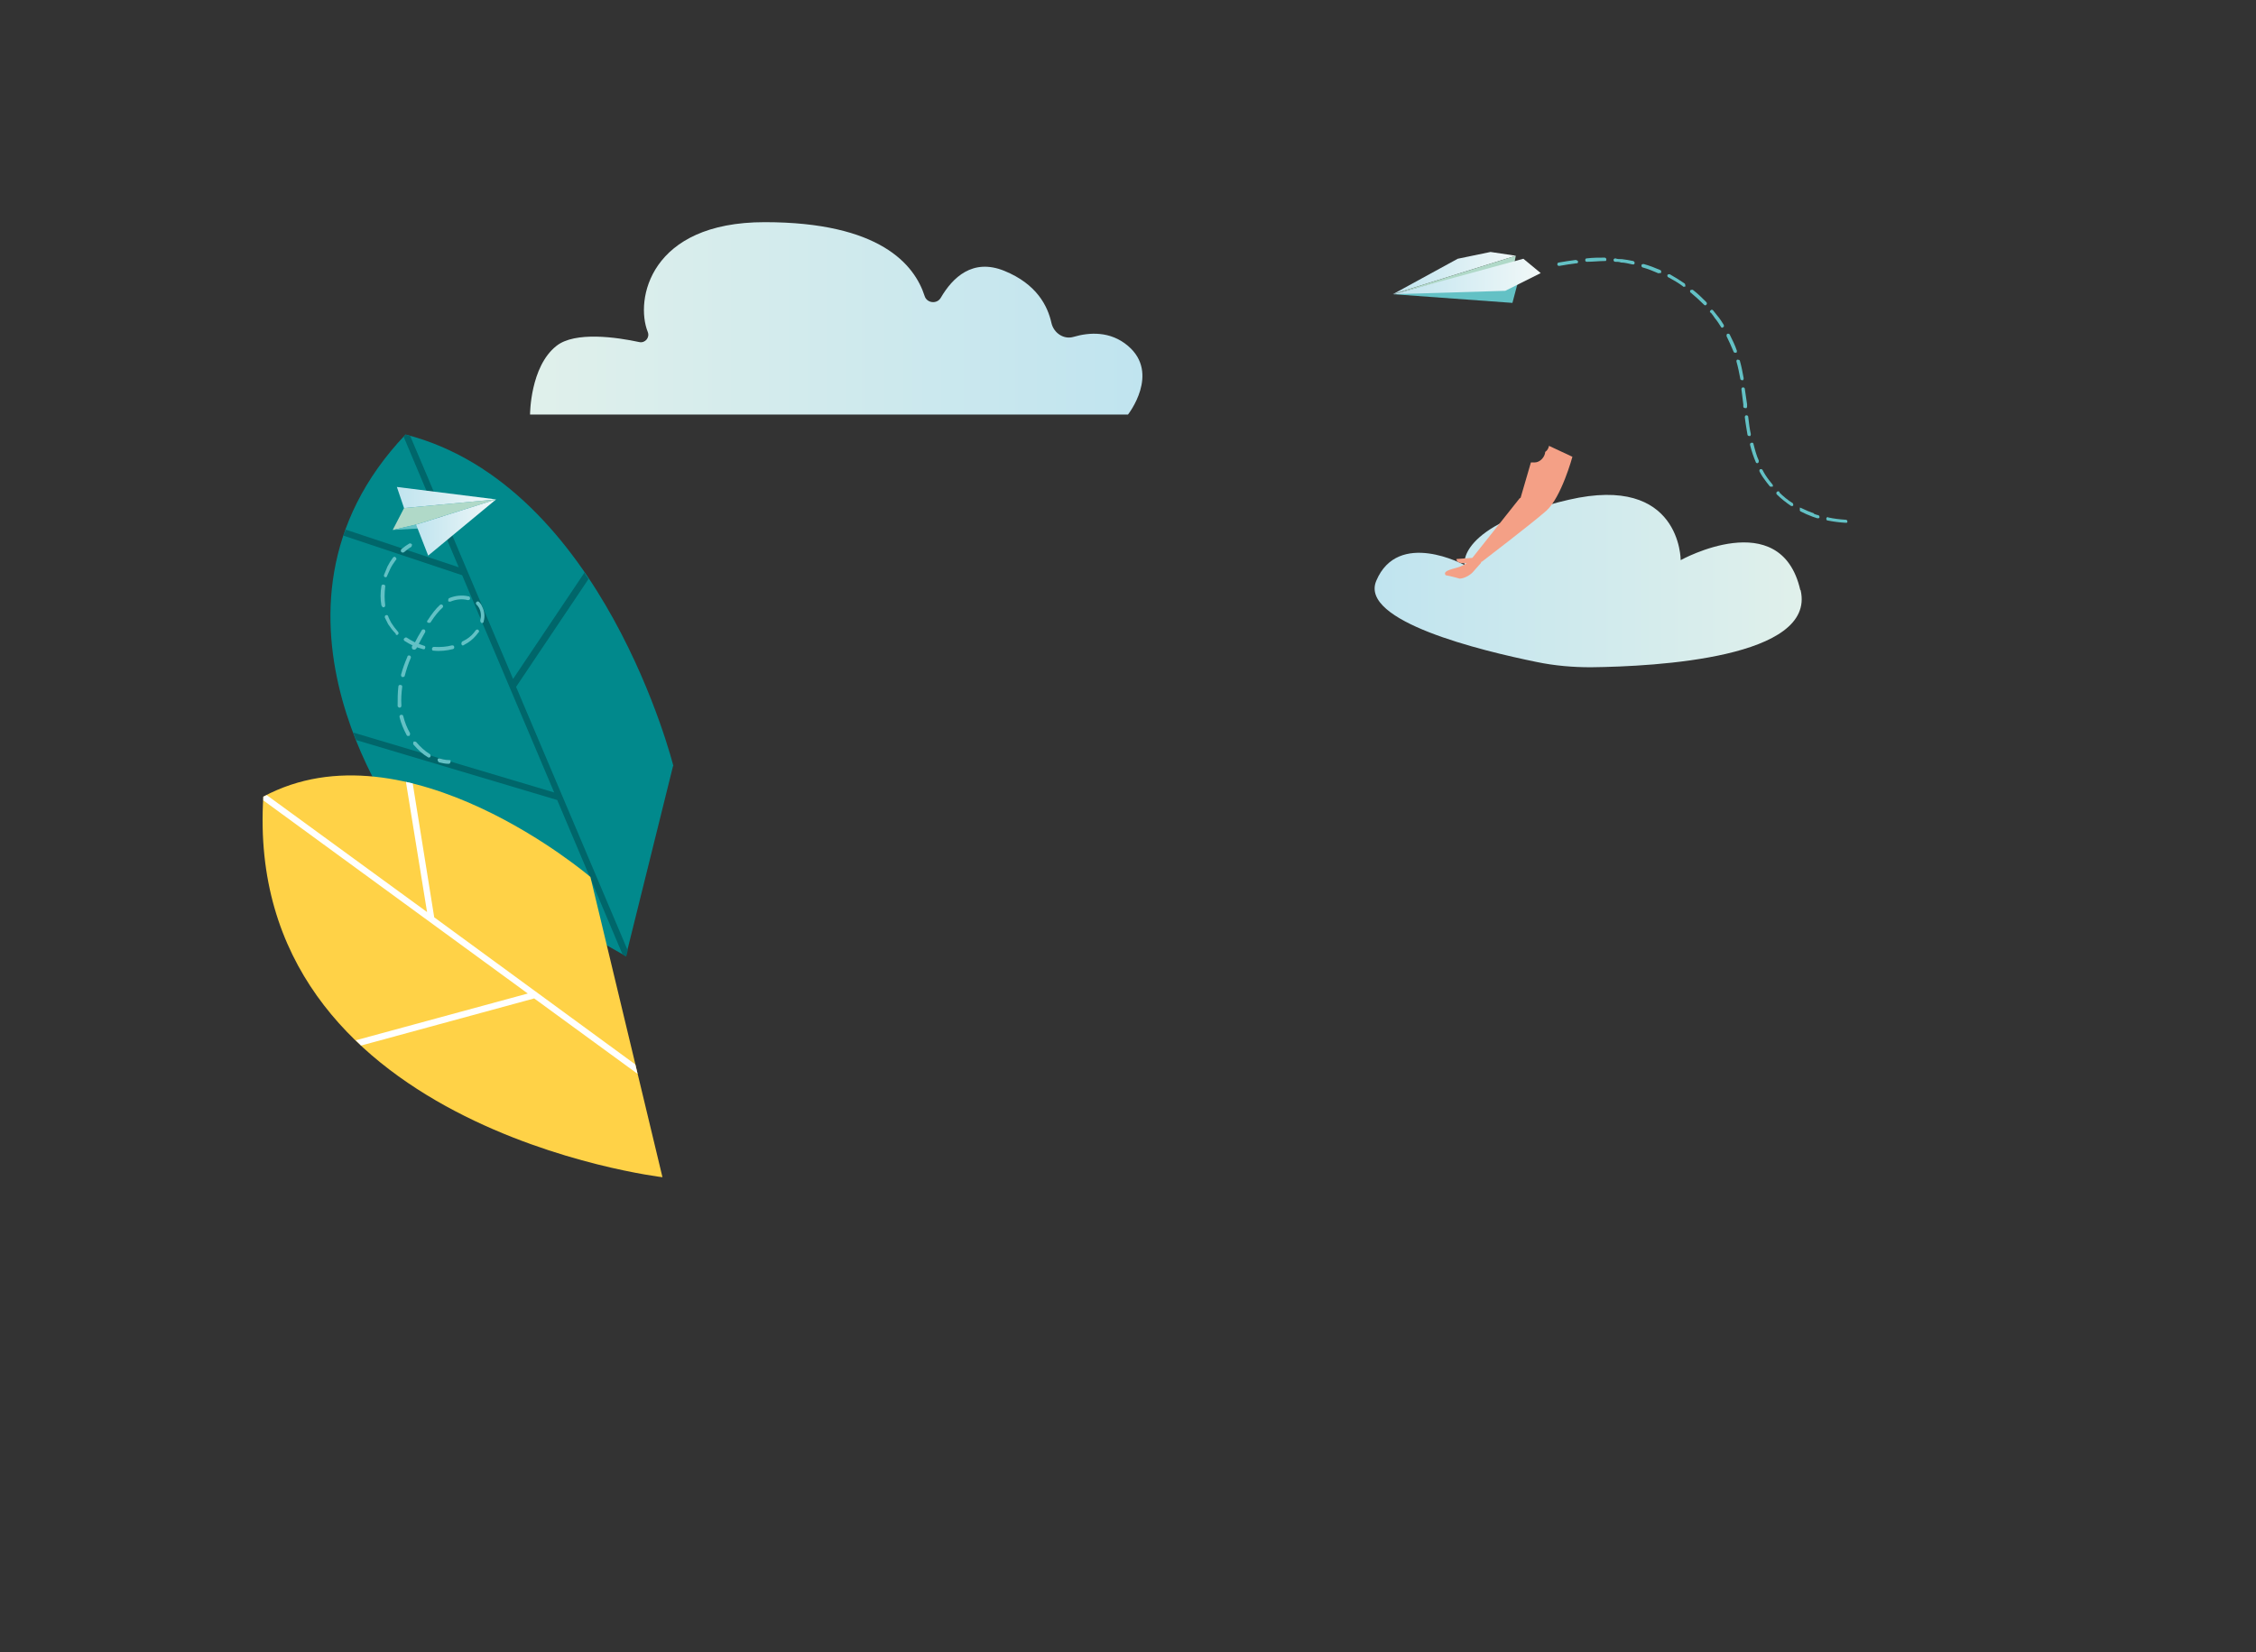 <?xml version="1.0" encoding="UTF-8"?>
<svg xmlns="http://www.w3.org/2000/svg" xmlns:xlink="http://www.w3.org/1999/xlink" version="1.1" viewBox="0 0 598 438">
  <rect x="0" y="0" width="598" height="438" fill="#333333" stroke="none"/>
  <defs>
    <linearGradient id="Naamloos_verloop" data-name="Naamloos verloop" x1="51.4" y1="404.4" x2="213.7" y2="404.4" gradientTransform="translate(89.1 -320)" gradientUnits="userSpaceOnUse">
      <stop offset="0" stop-color="#e0f0eb"/>
      <stop offset="1" stop-color="#c0e4ef"/>
    </linearGradient>
    <linearGradient id="Naamloos_verloop_2" data-name="Naamloos verloop 2" x1="-1102.3" y1="474.1" x2="-989.1" y2="474.1" gradientTransform="translate(-624.7 -320) rotate(-180) scale(1 -1)" gradientUnits="userSpaceOnUse">
      <stop offset="0" stop-color="#e0f0eb"/>
      <stop offset="1" stop-color="#c0e4ef"/>
    </linearGradient>
    <linearGradient id="Naamloos_verloop_3" data-name="Naamloos verloop 3" x1="-228.5" y1="451.9" x2="-202.2" y2="451.9" gradientTransform="translate(-96.9 -320) rotate(-180) scale(1 -1)" gradientUnits="userSpaceOnUse">
      <stop offset="0" stop-color="#f1f8f8"/>
      <stop offset="1" stop-color="#c0e4ef"/>
    </linearGradient>
    <linearGradient id="Naamloos_verloop_4" data-name="Naamloos verloop 4" x1="-228.5" y1="459.8" x2="-207.3" y2="459.8" gradientTransform="translate(-96.9 -320) rotate(-180) scale(1 -1)" gradientUnits="userSpaceOnUse">
      <stop offset="0" stop-color="#f1f8f8"/>
      <stop offset="1" stop-color="#c0e4ef"/>
    </linearGradient>
    <linearGradient id="Naamloos_verloop_5" data-name="Naamloos verloop 5" x1="-442.5" y1="392.4" x2="-409.9" y2="392.4" gradientTransform="translate(-40.7 -320) rotate(-180) scale(1 -1)" gradientUnits="userSpaceOnUse">
      <stop offset="0" stop-color="#f1f8f8"/>
      <stop offset="1" stop-color="#c0e4ef"/>
    </linearGradient>
    <linearGradient id="Naamloos_verloop_6" data-name="Naamloos verloop 6" x1="-449.1" y1="393.3" x2="-410.1" y2="393.3" gradientTransform="translate(-40.7 -320) rotate(-180) scale(1 -1)" gradientUnits="userSpaceOnUse">
      <stop offset="0" stop-color="#f1f8f8"/>
      <stop offset="1" stop-color="#c0e4ef"/>
    </linearGradient>
  </defs>
  <!-- Generator: Adobe Illustrator 28.7.10, SVG Export Plug-In . SVG Version: 1.2.0 Build 236)  -->
  <g>
    <g id="Laag_1">
      <g id="Laag_1-2" data-name="Laag_1">
        <path d="M140.6,109.9h158.4s8.6-10.9,0-18.2c-4.7-4-10.3-3.6-14.4-2.4-2.6.8-5.3-1-5.9-3.7-1-4.5-3.9-10.3-12.5-13.8-8.4-3.4-13.7,1.8-16.8,7.1-1,1.8-3.7,1.5-4.3-.4-2.7-8.4-11.9-19.6-42.4-19.6s-34.4,20.6-31,29.1c.6,1.5-.7,3-2.2,2.7-6-1.3-17.1-2.9-22,1-7,5.5-7,18.2-7,18.2h0Z" fill="url(#Naamloos_verloop)"/>
        <g>
          <g>
            <path d="M178.5,203.1s-18.6-74.5-71-87.9c-44.8,47.1,0,105.1,0,105.1l58.4,33.2,12.5-50.4h.1Z" fill="#01898c"/>
            <path d="M155,151.7l-19,28.3-27.3-64.5c-.4,0-.8-.2-1.2-.3-.2.2-.3.4-.5.6l14.6,34.6-30-10c0,.3-.2.6-.3.8l-.3.8,31.5,10.5,24.4,57.6-53.3-15.9c.3.7.5,1.3.8,2l53.3,15.9,17.3,40.9,1,.6.4-1.6-29.6-69.9,19.2-28.6c-.3-.5-.7-1-1-1.5v-.3h0Z" fill="#00666a"/>
          </g>
          <g>
            <path d="M156.5,232.5s-48.7-41.7-86.7-21.3c-5.5,87.8,105.8,100.9,105.8,100.9l-19.1-79.6Z" fill="#ffd247"/>
            <path d="M69.8,211.2v1l70.1,51.2-45.6,12.4c.5.5,1,.9,1.4,1.4l45.9-12.5,27.4,20-.6-2.5-53.3-39-5.7-35.5c-.6-.1-1.2-.3-1.8-.4l5.6,34.5-42.5-31c-.3.1-.6.3-.8.4h0Z" fill="#fff"/>
          </g>
        </g>
        <path d="M477.3,156.5c4.1,17.9-38.2,20.2-55.6,20.4-4.8,0-9.6-.4-14.4-1.4-14.7-3-47-10.8-42.5-21.5,5.8-13.8,23.4-4.2,23.4-4.2,0,0-2.2-10.4,27.6-17.3,29.8-6.9,29.7,16,29.7,16,0,0,26.5-14.7,31.7,7.9h0Z" fill="url(#Naamloos_verloop_2)"/>
        <g>
          <g>
            <polygon points="107.1 134.7 104.1 140.5 110.3 139.1 131.5 132.4 107.1 134.7" fill="#b0d9c8"/>
            <polygon points="104.1 140.5 114.6 139.9 112.1 138.6 104.1 140.5" fill="#63c1c5"/>
            <polygon points="107.1 134.7 105.2 129.1 131.5 132.4 107.1 134.7" fill="url(#Naamloos_verloop_3)"/>
            <polygon points="131.5 132.4 110.3 139.1 113.5 147.3 131.5 132.4" fill="url(#Naamloos_verloop_4)"/>
          </g>
          <g>
            <path d="M106.4,146.4h0c-.2-.3-.2-.6,0-.8.7-.6,1.4-1.1,2.1-1.5.2-.1.5,0,.7.2,0,.2,0,.5-.2.7-.7.4-1.3.9-1.9,1.4-.2.1-.4.2-.6,0h0Z" fill="#63c1c5"/>
            <path d="M113.5,200.8h0c-1.4-.8-2.7-2-3.9-3.4-.2-.2,0-.5,0-.7s.5-.1.7,0c1.1,1.3,2.3,2.4,3.6,3.2.2.1.3.4.2.7,0,.2-.4.3-.7.2h.1ZM108,195.1s-.2-.1-.2-.2c-.8-1.5-1.5-3.1-1.9-4.8,0-.3,0-.5.4-.6.3,0,.5,0,.6.4.4,1.6,1,3.1,1.8,4.5,0,.2,0,.5-.2.7h-.5ZM105.7,187.5c-.2,0-.3-.2-.3-.4v-.2c0-1.6,0-3.2.2-4.9,0-.3.3-.5.6-.4.3,0,.5.3.4.6-.2,1.6-.3,3.2-.2,4.7v.2c0,.3-.2.5-.4.5h-.3,0ZM106.6,179.5c-.2-.1-.3-.3-.3-.6.4-1.5,1-3.2,1.7-4.8,0-.3.4-.4.6-.3.2,0,.4.4.3.6-.7,1.6-1.2,3.2-1.6,4.7,0,.3-.3.4-.6.4h0ZM109.4,172.1c-.2-.1-.3-.4-.2-.7,0-.1,0-.2.2-.3-.8-.3-1.5-.8-2.2-1.2-.2-.2-.3-.5,0-.7.2-.2.5-.3.7-.1.6.4,1.3.8,2.1,1.2.5-1,1.1-2.1,1.8-3.2,0-.2.4-.3.7-.2.2.1.3.4.2.7-.6,1.1-1.2,2.1-1.7,3.1.5.2.9.3,1.4.5.3,0,.4.3.3.6,0,.3-.3.4-.6.3-.5-.2-1.1-.3-1.6-.5,0,.1,0,.2-.2.4s-.4.3-.7.2h-.2ZM104.9,168h0c-.8-.8-1.4-1.6-2-2.5l-.9-1.8c0-.3,0-.5.3-.6s.5,0,.6.3c.2.6.5,1.1.8,1.7.5.8,1.1,1.6,1.8,2.4.2.2.2.5,0,.7s-.4.2-.6,0v-.2h0ZM114.8,172.5c-.2,0-.3-.3-.3-.5,0-.3.3-.5.5-.5,1.7.1,3.3,0,4.8-.4.3,0,.5,0,.6.4,0,.3,0,.5-.4.6-1.6.4-3.4.6-5.1.4h-.2,0ZM101.4,160.9s-.2-.2-.3-.4c-.3-1.7-.3-3.4,0-5.1,0-.3.3-.5.6-.4.3,0,.5.3.4.6-.2,1.6-.2,3.3,0,4.8,0,.3,0,.5-.4.6h-.3,0ZM122.5,171s-.2-.1-.2-.2c0-.2,0-.5.2-.7.4-.2.7-.4,1.1-.6,1-.6,1.9-1.5,2.5-2.4.2-.2.5-.3.7-.1s.3.5,0,.7c-.8,1.1-1.7,2-2.8,2.7-.4.2-.8.5-1.2.7h-.5.2ZM113.4,165.1h0c-.2-.1-.3-.5,0-.7,1.1-1.7,2.1-3,3.2-4,.2-.2.5-.2.7,0s.2.5,0,.7c-1,.9-2,2.1-3.1,3.8,0,.2-.4.3-.6.2h-.2ZM102,153c-.2-.1-.3-.4-.2-.6.3-.7.6-1.5.9-2.2.4-.8.9-1.6,1.5-2.4.2-.2.5-.3.7,0,.2.2.3.5,0,.7-.5.7-1,1.4-1.4,2.2-.3.7-.6,1.3-.9,2,0,.3-.4.4-.6.3h0ZM127.6,165.1c-.2-.1-.3-.3-.3-.6.3-1.2.2-2.3-.3-3.3-.2-.3-.4-.7-.7-.9-.2-.2-.2-.5,0-.7s.5-.2.7,0c.3.3.6.7.8,1.2.6,1.2.8,2.5.4,4,0,.3-.3.4-.6.4h0ZM119,159.5s-.2-.1-.2-.2c0-.2,0-.5.2-.7,1.6-.7,3.5-.9,5.2-.5.3,0,.4.3.4.6s-.3.4-.6.4c-1.5-.4-3.2-.2-4.6.4h-.4Z" fill="#63c1c5"/>
            <path d="M116.3,202c-.2-.1-.3-.3-.3-.6s.3-.4.6-.3c.8.2,1.5.4,2.3.4s.5.2.5.5-.2.5-.5.5c-.9,0-1.7-.2-2.6-.4h0Z" fill="#63c1c5"/>
          </g>
        </g>
        <g>
          <g>
            <polygon points="369.2 78 386.4 68.6 395.1 66.8 401.8 67.8 369.2 78" fill="url(#Naamloos_verloop_5)"/>
            <polyline points="369.2 78 401.4 69.8 401.8 67.8" fill="#b0d9c8"/>
            <polygon points="402.3 75.3 402.2 75.4 400.9 80.3 369.3 78 402.3 75.3" fill="#63c1c5"/>
            <polygon points="408.4 72.4 403.8 68.6 369.4 78 399 77.1 408.4 72.4" fill="url(#Naamloos_verloop_6)"/>
          </g>
          <g>
            <path d="M480.8,136.1c-1.1-.4-2.1-.8-3.1-1.3s-.5,0-.6.2,0,.5.2.6c1,.5,2.1,1,3.2,1.4.4.1.8.3,1.2.4h.4s.1-.1.2-.2c0-.2,0-.5-.3-.6-.4-.1-.8-.2-1.2-.4h0Z" fill="#63c1c5"/>
            <path d="M417.8,68.9c-1.5.2-3,.4-4.6.7-.3,0-.4.3-.4.5,0,.3.3.4.5.4,1.6-.3,3.1-.5,4.6-.7h.2c.1,0,.2-.3.2-.4,0-.3-.3-.4-.5-.4h0Z" fill="#63c1c5"/>
            <path d="M425.6,69.2c.1,0,.2-.2.2-.4,0-.3-.2-.5-.5-.5-1.5,0-3.1,0-4.7.2-.3,0-.4.2-.4.5s.2.4.5.4c1.6,0,3.2-.2,4.6-.2h.3Z" fill="#63c1c5"/>
            <path d="M471.7,130.4c-.2-.2-.5-.2-.7,0s-.2.5,0,.7c1.1,1.1,2.4,2.1,3.7,3,.2.1.4.1.5,0h.1c.1-.3,0-.6-.1-.7-1.3-.8-2.5-1.8-3.6-2.9h.1Z" fill="#63c1c5"/>
            <path d="M469.8,129.1c.2-.2.2-.5,0-.7-.3-.3-.5-.7-.8-1-.7-.9-1.3-1.8-1.8-2.8-.1-.2-.4-.3-.6-.2-.2,0-.3.4-.2.6.5,1,1.2,2,1.9,2.9.3.3.5.7.8,1,.2.2.4.2.6,0h0v.2h.1Z" fill="#63c1c5"/>
            <path d="M465.9,122.7h.1c.2,0,.2-.4.2-.6-.6-1.3-1-2.8-1.4-4.4,0-.3-.3-.4-.6-.3-.2,0-.4.3-.3.6.4,1.6.9,3.1,1.5,4.5,0,.2.4.4.6.3h-.1Z" fill="#63c1c5"/>
            <path d="M453.5,82.9c.4.5.8,1,1.1,1.5.6.7,1.1,1.5,1.6,2.3.1.2.4.3.6,0h0c.2,0,.2-.4.1-.6-.5-.8-1-1.6-1.6-2.3-.4-.5-.8-1-1.2-1.5-.2-.2-.4-.3-.7,0-.2.2-.2.5,0,.7v-.2h.1Z" fill="#63c1c5"/>
            <path d="M457.6,89c.7,1.4,1.3,2.8,1.9,4.2,0,.2.4.4.6.3h.1c.2,0,.2-.3.2-.5-.5-1.5-1.2-2.9-1.9-4.3-.1-.2-.4-.3-.6-.2-.2,0-.3.4-.2.6h-.1Z" fill="#63c1c5"/>
            <path d="M448.3,77.7c1.2,1,2.3,2,3.4,3.1.2.2.4.2.6,0h0c.2-.2.2-.5,0-.7-1.1-1.1-2.2-2.2-3.5-3.2-.2-.2-.5,0-.7,0-.2.2-.1.5,0,.7h.2Z" fill="#63c1c5"/>
            <path d="M439.7,72.4h.5s.1,0,.1-.2c.1-.2,0-.5-.2-.6-1.4-.6-2.9-1.2-4.4-1.6-.2,0-.5,0-.6.3,0,.2,0,.5.3.6,1.5.4,2.9,1,4.3,1.6h0Z" fill="#63c1c5"/>
            <path d="M462.7,108.2h.2c.1,0,.2-.3.2-.4v-.6c-.2-1.4-.4-2.7-.6-4.1,0-.3-.3-.4-.5-.4-.3,0-.4.3-.4.5.2,1.3.3,2.7.5,4v.6c0,.3.3.4.6.4h0Z" fill="#63c1c5"/>
            <path d="M446.1,76h.6c.1-.3,0-.6-.1-.8-1.3-.9-2.6-1.7-4-2.5-.2,0-.5,0-.6.2s0,.5.2.6c1.3.7,2.7,1.5,3.9,2.4h0Z" fill="#63c1c5"/>
            <path d="M462.9,110.1c-.3,0-.4.3-.4.5.2,1.8.5,3.3.7,4.6,0,.3.3.4.5.4h.2c.1,0,.2-.3.2-.5-.3-1.3-.5-2.8-.7-4.6,0-.3-.3-.4-.5-.4h0Z" fill="#63c1c5"/>
            <path d="M484.6,137.1c-.3,0-.5.1-.5.4s.1.5.4.5c1.5.3,3,.5,4.7.6h.3c.1,0,.2-.2.2-.3,0-.3-.2-.5-.4-.5-1.7-.1-3.2-.3-4.6-.6h-.1Z" fill="#63c1c5"/>
            <path d="M460.6,95.3c-.2,0-.4.3-.3.6.4,1.4.7,2.9,1,4.5,0,.3.3.4.5.4h.2c.1,0,.2-.3.2-.5-.3-1.7-.6-3.2-1-4.6,0-.2-.3-.4-.6-.3h0Z" fill="#63c1c5"/>
            <path d="M429.8,68.7c-.5,0-1.1,0-1.6-.2-.3,0-.5.2-.5.4,0,.3.2.5.4.5.5,0,1.1,0,1.6.2,1,0,2,.3,3,.5h.4s.2-.2.2-.3c0-.3-.1-.5-.4-.6-1-.2-2-.4-3-.5h-.1Z" fill="#63c1c5"/>
          </g>
        </g>
      </g>
      <g>
        <path d="M403,132.2l2.8-9.6c.3,0,.7,0,1,0,1.4,0,2.7-1.4,2.8-2.8.5-.3.9-1,1-1.6l6.2,2.9s-2.9,10.7-6.9,14.3c-4.1,3.6-17.2,13.6-17.2,13.6l-2.5-1,12.7-16h.1Z" fill="#f4a086"/>
        <g>
          <path d="M389.5,148.6c-.1.2-.7.9-2.4,1.6-1.5.6-4.9,1-3.9,2.3,1.7.3,3.7.9,3.7.9,1.1,0,2.6-.8,3.4-1.6l2.3-2.6s-.3-1.7-.3-1.8h-.7c-.7.5-1.4.9-2.2,1.2h.1Z" fill="#f4a086"/>
          <path d="M389.2,149.4v.2h.6c.8-.2,1.6-.4,2.4-.7-.2-.4-.5-1.1-.5-1.1l-5.6.4s-.2.7.9,1,2.2,0,2.2,0v.2Z" fill="#f4a086"/>
        </g>
      </g>
    </g>
  </g>
</svg>